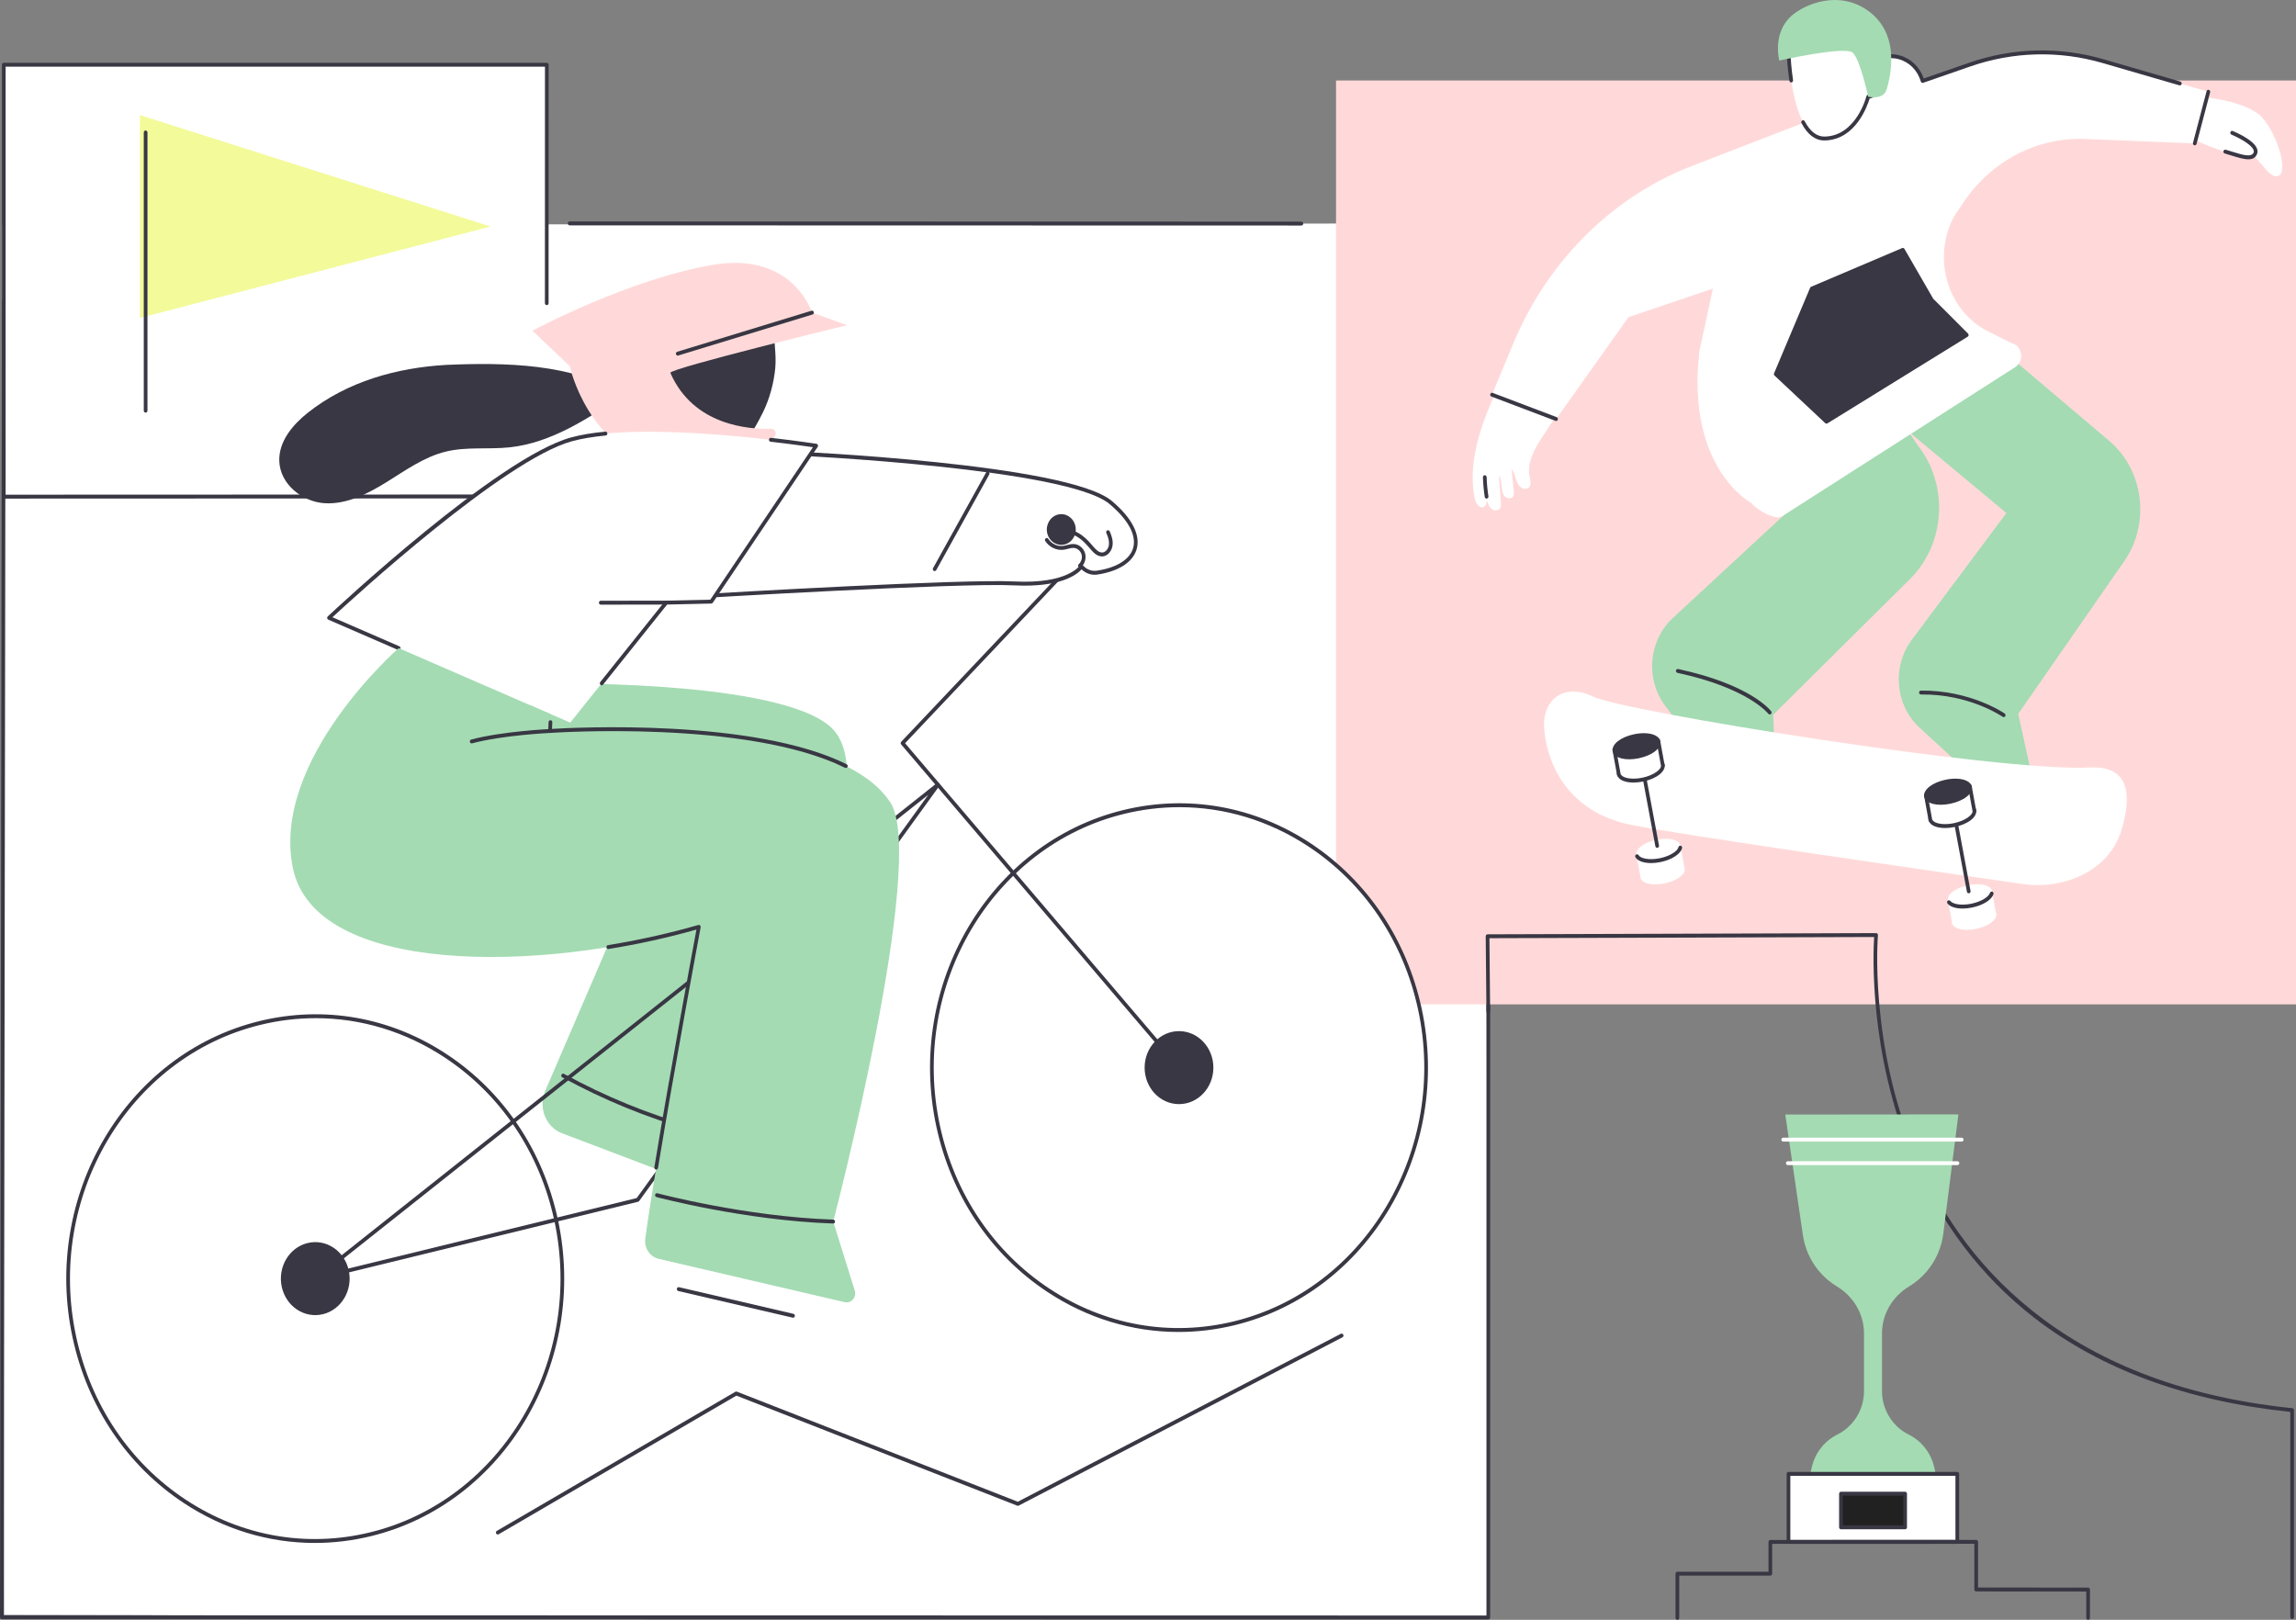 <svg width="635" height="448" viewBox="0 0 635 448" fill="none" xmlns="http://www.w3.org/2000/svg">
<rect x="0" y="0" width="635" height="448" fill="#808080" stroke="none"/>
<g clip-path="url(#clip0_714_3018)">
<path d="M411.616 447.357L1.132 446.667L0.509 62.202L410.621 61.788L411.616 447.357Z" fill="white"/>
<path d="M359.923 62.375L157.556 62.326C157.274 62.326 157.047 62.084 157.047 61.788C157.047 61.491 157.276 61.249 157.556 61.249L359.923 61.298C360.205 61.298 360.432 61.54 360.432 61.837C360.432 62.133 360.203 62.375 359.923 62.375Z" fill="#383743"/>
<path d="M411.616 447.897L0.509 447.834C0.373 447.834 0.243 447.777 0.148 447.675C0.053 447.574 -0.002 447.435 6.95609e-05 447.293L0.535 83.382C0.535 83.083 0.764 82.844 1.044 82.844L149.356 82.748C149.639 82.748 149.865 82.99 149.868 83.287C149.868 83.585 149.639 83.825 149.359 83.828L1.555 83.923L1.02 446.754L411.107 446.818V90.415C411.107 90.117 411.336 89.877 411.616 89.877C411.896 89.877 412.125 90.119 412.125 90.415V447.356C412.125 447.498 412.072 447.638 411.975 447.738C411.877 447.839 411.75 447.897 411.614 447.897H411.616Z" fill="#383743"/>
<path d="M635 22.261H369.506V277.785H635V22.261Z" fill="#FFD9D9"/>
<path d="M514.644 63.731L583.348 121.939C592.932 130.059 594.76 144.763 587.485 155.236L558.18 197.431L561.442 212.298C562.918 219.02 555.422 223.816 550.505 219.295L530.868 201.238C524.154 195.064 523.207 184.38 528.719 176.989L554.899 141.889L493.959 91.135L514.644 63.728V63.731Z" fill="#A4DBB3"/>
<path d="M554.153 198.338C554.056 198.338 553.959 198.308 553.871 198.247C553.781 198.183 544.665 191.892 531.275 192.08C530.984 192.068 530.762 191.845 530.759 191.547C530.757 191.248 530.981 191.003 531.264 191.001C544.989 190.851 554.341 197.282 554.436 197.346C554.669 197.51 554.734 197.845 554.579 198.093C554.482 198.249 554.32 198.335 554.153 198.335V198.338Z" fill="#383743"/>
<path d="M497.043 74.322L530.398 123.161C539.033 134.148 538.087 150.372 528.244 160.142L490.401 197.698L491.15 215.275C491.444 222.172 483.249 225.435 479.193 220.034L460.549 195.223C455.01 187.852 455.919 177.166 462.61 170.967L497.136 138.99L473.402 104.725L497.046 74.319L497.043 74.322Z" fill="#A4DBB3"/>
<path d="M489.45 197.605C489.3 197.605 489.152 197.537 489.052 197.402C488.999 197.331 483.464 190.293 463.92 186.094C463.645 186.036 463.467 185.749 463.522 185.458C463.578 185.167 463.846 184.976 464.124 185.037C484.101 189.331 489.626 196.43 489.85 196.729C490.026 196.961 489.989 197.302 489.769 197.488C489.675 197.566 489.563 197.605 489.452 197.605H489.45Z" fill="#383743"/>
<path d="M527.347 119.232C527.199 119.232 527.05 119.164 526.951 119.031L516.676 105.631C516.498 105.401 516.532 105.06 516.75 104.872C516.967 104.683 517.291 104.72 517.467 104.95L527.742 118.351C527.92 118.581 527.886 118.921 527.668 119.11C527.573 119.191 527.46 119.23 527.347 119.23V119.232Z" fill="#383743"/>
<path d="M412.525 140.743C411.797 140.146 411.461 139.164 411.16 138.236C411.188 139.255 410.899 140.006 410.163 140.244C409.427 140.481 408.928 139.979 408.465 139.323C408.004 138.667 407.824 137.837 407.69 137.03C406.253 128.334 408.972 119.477 412.375 111.427C414.207 107.097 416.255 102.83 418.025 98.47C423.84 100.492 430.496 103.16 436.079 105.711C433.166 111.021 429.682 115.986 426.408 121.066C424.351 124.258 422.28 127.972 423.023 131.764C423.215 132.743 423.562 133.874 422.981 134.66C422.426 135.411 421.267 135.34 420.559 134.75C419.851 134.163 419.494 133.223 419.205 132.317C418.916 131.411 418.65 130.459 418.053 129.744C418.252 131.786 418.451 133.827 418.65 135.869C418.692 136.293 418.729 136.743 418.56 137.13C418.157 138.046 416.801 137.987 416.149 137.255C415.496 136.523 415.364 135.436 415.29 134.427C415.216 133.419 415.145 132.341 414.564 131.541C414.735 134.05 414.906 136.562 415.077 139.071C415.11 139.539 415.135 140.033 414.932 140.447C414.506 141.316 413.257 141.341 412.528 140.741L412.525 140.743Z" fill="white"/>
<path d="M411.139 137.896C410.894 137.896 410.676 137.708 410.637 137.443C410.359 135.646 410.19 133.815 410.133 131.996C410.123 131.697 410.343 131.448 410.625 131.438C410.922 131.426 411.144 131.661 411.153 131.959C411.209 133.732 411.375 135.519 411.646 137.269C411.692 137.563 411.502 137.84 411.225 137.889C411.197 137.894 411.169 137.896 411.141 137.896H411.139Z" fill="#383743"/>
<path d="M608.566 26.763C608.566 26.763 621.3 27.732 625.662 32.533C630.023 37.331 633.376 48.896 629.542 48.759C627.638 48.69 626.18 45.948 623.297 43.042C621.599 41.331 616.752 42.088 616.099 42.031C613.531 41.809 604.861 37.774 604.861 37.774L608.566 26.765V26.763Z" fill="white"/>
<path d="M617.332 36.736C617.332 36.736 624.771 38.922 623.568 42.23C622.365 45.537 617.425 42.083 615.46 41.601L617.335 36.736H617.332Z" fill="white"/>
<path d="M621.812 44.059C620.528 44.059 618.894 43.552 617.129 43.006C616.532 42.822 615.919 42.632 615.294 42.453C615.021 42.374 614.862 42.078 614.936 41.792C615.01 41.505 615.287 41.332 615.56 41.412C616.192 41.591 616.812 41.785 617.416 41.971C620.225 42.84 622.654 43.591 623.265 42.228C623.365 42.002 623.365 41.772 623.265 41.503C622.624 39.799 618.635 37.848 617.152 37.241C616.891 37.133 616.759 36.82 616.861 36.543C616.962 36.267 617.254 36.127 617.52 36.235C618.108 36.475 623.291 38.658 624.211 41.104C624.417 41.65 624.408 42.198 624.188 42.69C623.737 43.696 622.902 44.059 621.817 44.059H621.812Z" fill="#383743"/>
<path d="M418.492 95.099C427.78 72.738 445.082 55.225 466.572 46.434L502.654 32.475L516.639 18.251C521.555 13.25 529.714 15.487 531.731 22.389L544.746 17.874C556.703 13.725 569.547 13.394 581.682 16.922L610.759 25.375L606.999 39.657L577.043 38.455C563.686 37.785 550.914 44.333 543.112 55.856L540.667 59.467C534.156 71 538.455 85.975 549.917 91.701L556.22 94.849C559.297 95.508 560.005 99.836 557.316 101.557L492.826 142.827C491.058 143.958 485.797 141.035 484.374 139.116C484.374 139.116 466.283 129.696 469.987 97.229L473.73 79.818L450.389 87.716L430.316 115.976L412.646 109.166L418.488 95.099H418.492Z" fill="white"/>
<path d="M430.364 116.427C430.306 116.427 430.248 116.417 430.193 116.395L412.479 109.675C412.213 109.574 412.076 109.266 412.171 108.984C412.266 108.703 412.558 108.558 412.824 108.659L430.538 115.379C430.804 115.479 430.94 115.788 430.845 116.069C430.771 116.29 430.575 116.427 430.366 116.427H430.364Z" fill="#383743"/>
<path d="M506.014 29.6C505.88 29.6 505.746 29.544 505.646 29.433C505.452 29.218 505.457 28.878 505.66 28.67L516.289 17.859C518.724 15.384 522.127 14.436 525.392 15.328C528.497 16.174 530.954 18.539 532.053 21.707L544.586 17.359C556.676 13.166 569.547 12.833 581.817 16.4L603.015 22.562C603.286 22.64 603.446 22.939 603.372 23.225C603.298 23.511 603.018 23.68 602.745 23.602L581.546 17.44C569.473 13.93 556.803 14.258 544.903 18.385L531.889 22.899C531.759 22.944 531.618 22.931 531.495 22.865C531.373 22.799 531.282 22.684 531.243 22.544C530.345 19.479 528.062 17.171 525.135 16.37C522.215 15.572 519.172 16.419 516.995 18.635L506.364 29.448C506.264 29.548 506.137 29.6 506.01 29.6H506.014Z" fill="#383743"/>
<path d="M607.002 40.196C606.955 40.196 606.912 40.188 606.865 40.176C606.595 40.096 606.435 39.799 606.511 39.513L610.271 25.231C610.347 24.944 610.63 24.775 610.898 24.856C611.169 24.937 611.328 25.233 611.252 25.52L607.492 39.802C607.43 40.039 607.224 40.196 607.002 40.196Z" fill="#383743"/>
<path d="M505.144 117.175C505.021 117.175 504.901 117.129 504.806 117.038L490.778 103.87C490.611 103.713 490.56 103.461 490.651 103.246L500.62 79.595C500.674 79.467 500.773 79.367 500.896 79.313L526.083 68.61C526.314 68.512 526.578 68.605 526.708 68.83L534.662 82.613L544.299 92.268C544.415 92.386 544.473 92.552 544.454 92.721C544.436 92.89 544.343 93.04 544.204 93.125L505.398 117.099C505.317 117.148 505.229 117.173 505.141 117.173L505.144 117.175Z" fill="#383743"/>
<path d="M494.702 15.198C494.702 15.198 495.503 38.524 504.695 38.311C513.89 38.098 516.687 26.756 516.687 26.756C516.687 26.756 520.884 26.648 520.484 20.075C520.084 13.502 515.887 16.682 515.887 16.682C515.887 16.682 512.874 9.888 506.493 9.262C497.872 8.415 494.702 15.198 494.702 15.198Z" fill="white"/>
<path d="M504.57 38.852C502.053 38.852 499.922 37.241 498.235 34.058C498.096 33.799 498.184 33.468 498.429 33.324C498.677 33.177 498.987 33.27 499.124 33.53C500.644 36.394 502.509 37.831 504.686 37.772C513.381 37.571 516.169 26.729 516.194 26.619C516.252 26.386 516.449 26.222 516.676 26.215C516.722 26.215 517.879 26.156 518.813 25.064C519.72 24.002 520.111 22.334 519.977 20.109C519.862 18.197 519.397 16.983 518.633 16.599C517.599 16.077 516.199 17.113 516.185 17.123C516.062 17.216 515.905 17.245 515.759 17.203C515.614 17.162 515.491 17.056 515.426 16.912C515.396 16.846 512.453 10.39 506.447 9.798C498.811 9.049 495.683 14.42 495.218 15.321C495.248 15.972 495.394 18.78 495.898 22.178C495.942 22.472 495.752 22.748 495.472 22.795C495.199 22.844 494.933 22.641 494.889 22.344C494.306 18.413 494.193 15.25 494.191 15.218C494.188 15.13 494.205 15.039 494.244 14.959C494.276 14.887 497.664 7.852 506.541 8.723C512.148 9.274 515.216 14.263 516.09 15.925C516.754 15.558 517.967 15.071 519.066 15.619C520.202 16.19 520.85 17.676 520.993 20.038C521.148 22.579 520.662 24.521 519.549 25.806C518.668 26.824 517.629 27.145 517.078 27.245C516.49 29.216 513.226 38.651 504.704 38.847C504.658 38.847 504.614 38.847 504.568 38.847L504.57 38.852Z" fill="#383743"/>
<path d="M492.099 16.745C492.099 16.745 510.294 12.655 512.393 14.562C514.491 16.469 516.685 26.756 516.685 26.756C516.685 26.756 520.886 27.762 521.784 24.741C522.684 21.72 526.282 8.52 515.301 2.106C507.106 -2.683 497.8 1.734 494.7 5.127C490.269 9.971 492.097 16.745 492.097 16.745H492.099Z" fill="#A4DBB3"/>
<path d="M578.008 212.281C552.58 213.532 448.904 196.746 440.593 192.67C432.706 188.802 426.257 193.358 427.111 201.951C428.363 214.561 436.285 225.046 450.725 228.062C463.432 230.716 540.945 241.857 559.369 244.493C564.378 245.211 569.499 244.682 574.212 242.745C579.33 240.64 584.774 236.618 586.942 228.928C591.509 212.742 582.516 212.059 578.008 212.281Z" fill="white"/>
<path d="M465.926 240.28C466.209 241.825 463.717 243.642 460.357 244.334C456.998 245.027 454.045 244.334 453.763 242.79C453.481 241.245 455.973 239.428 459.332 238.736C462.692 238.043 465.644 238.736 465.926 240.28Z" fill="white"/>
<path d="M465.945 240.464L453.782 242.976L452.514 236.053L464.677 233.541L465.945 240.464Z" fill="white"/>
<path d="M459.178 237.864C462.536 237.169 465.027 235.353 464.742 233.807C464.456 232.261 461.502 231.571 458.144 232.266C454.785 232.96 452.294 234.777 452.58 236.322C452.865 237.868 455.819 238.558 459.178 237.864Z" fill="white"/>
<path d="M456.634 238.706C454.579 238.706 452.944 238.135 452.319 237.107C452.166 236.857 452.236 236.522 452.472 236.36C452.71 236.199 453.025 236.272 453.177 236.522C453.723 237.42 456.074 237.981 459.066 237.364C462.085 236.74 463.973 235.318 464.218 234.297C464.288 234.008 464.568 233.834 464.839 233.907C465.112 233.981 465.276 234.275 465.206 234.564C464.815 236.196 462.372 237.783 459.26 238.427C458.342 238.615 457.453 238.708 456.632 238.708L456.634 238.706Z" fill="#383743"/>
<path d="M458.321 234.486C458.082 234.486 457.87 234.307 457.821 234.05L454.422 215.821C454.367 215.53 454.547 215.246 454.825 215.187C455.098 215.129 455.368 215.32 455.424 215.613L458.823 233.842C458.878 234.133 458.698 234.417 458.42 234.476C458.388 234.483 458.353 234.486 458.321 234.486Z" fill="#383743"/>
<path d="M459.874 211.574C460.156 213.119 457.664 214.936 454.304 215.628C450.945 216.321 447.993 215.628 447.71 214.084C447.428 212.539 449.92 210.722 453.279 210.03C456.639 209.337 459.591 210.03 459.874 211.574Z" fill="white"/>
<path d="M451.762 216.441C450.253 216.441 448.96 216.135 448.134 215.545C447.627 215.183 447.308 214.715 447.211 214.189C446.864 212.291 449.432 210.277 453.182 209.501C455.769 208.967 458.173 209.202 459.453 210.115C459.959 210.477 460.279 210.945 460.376 211.471C460.723 213.369 458.157 215.383 454.404 216.157C453.485 216.345 452.592 216.438 451.762 216.438V216.441ZM455.811 210.304C455.045 210.304 454.214 210.387 453.377 210.561C450.181 211.219 448.013 212.911 448.21 213.983C448.254 214.225 448.421 214.448 448.701 214.649C449.733 215.386 451.944 215.564 454.205 215.099C457.4 214.441 459.568 212.749 459.372 211.677C459.328 211.435 459.161 211.212 458.881 211.011C458.231 210.548 457.113 210.304 455.811 210.304Z" fill="#383743"/>
<path d="M459.892 211.757L447.729 214.269L446.461 207.346L458.624 204.834L459.892 211.757Z" fill="white"/>
<path d="M447.729 214.808C447.49 214.808 447.275 214.63 447.229 214.372L445.961 207.449C445.908 207.158 446.088 206.874 446.364 206.818L458.527 204.306C458.659 204.279 458.798 204.306 458.909 204.389C459.022 204.47 459.098 204.592 459.124 204.734L460.392 211.658C460.445 211.951 460.264 212.233 459.989 212.289C459.711 212.345 459.445 212.155 459.392 211.863L458.221 205.471L447.06 207.775L448.231 214.169C448.284 214.463 448.103 214.745 447.828 214.801C447.796 214.808 447.763 214.811 447.731 214.811L447.729 214.808Z" fill="#383743"/>
<path d="M458.68 205.136C458.962 206.681 456.47 208.497 453.111 209.19C449.751 209.883 446.799 209.19 446.516 207.645C446.234 206.1 448.726 204.284 452.086 203.591C455.445 202.898 458.397 203.591 458.68 205.136Z" fill="white"/>
<path d="M450.568 210.002C449.057 210.002 447.764 209.696 446.938 209.106C446.431 208.744 446.112 208.276 446.017 207.75C445.67 205.852 448.236 203.838 451.989 203.064C454.578 202.53 456.979 202.765 458.259 203.678C458.765 204.041 459.085 204.508 459.18 205.035C459.527 206.932 456.961 208.947 453.208 209.723C452.289 209.911 451.396 210.004 450.566 210.004L450.568 210.002Z" fill="#383743"/>
<path d="M552.09 252.854C552.372 254.398 549.88 256.215 546.521 256.908C543.161 257.6 540.209 256.908 539.927 255.363C539.644 253.818 542.136 252.002 545.496 251.309C548.855 250.616 551.808 251.309 552.09 252.854Z" fill="white"/>
<path d="M552.108 253.037L539.945 255.549L538.677 248.626L550.84 246.116L552.108 253.037Z" fill="white"/>
<path d="M545.338 250.431C548.697 249.737 551.188 247.92 550.902 246.375C550.617 244.829 547.663 244.139 544.304 244.833C540.946 245.528 538.455 247.344 538.74 248.89C539.026 250.436 541.98 251.126 545.338 250.431Z" fill="white"/>
<path d="M542.782 251.284C540.866 251.284 539.318 250.79 538.615 249.877C538.436 249.646 538.469 249.306 538.686 249.118C538.904 248.929 539.225 248.963 539.404 249.194C540.033 250.009 542.289 250.547 545.23 249.943C548.138 249.343 550.044 247.955 550.359 246.954C550.449 246.672 550.739 246.518 551.005 246.613C551.271 246.709 551.417 247.012 551.326 247.296C550.824 248.888 548.453 250.378 545.424 251.003C544.501 251.194 543.608 251.287 542.782 251.287V251.284Z" fill="#383743"/>
<path d="M544.484 247.062C544.246 247.062 544.033 246.883 543.985 246.626L540.586 228.397C540.53 228.106 540.711 227.822 540.988 227.763C541.264 227.702 541.532 227.895 541.588 228.189L544.986 246.418C545.042 246.709 544.862 246.993 544.584 247.052C544.551 247.059 544.517 247.062 544.484 247.062Z" fill="#383743"/>
<path d="M540.477 228.164C543.836 227.469 546.327 225.653 546.041 224.107C545.756 222.561 542.801 221.871 539.443 222.566C536.084 223.26 533.593 225.076 533.879 226.622C534.164 228.168 537.119 228.858 540.477 228.164Z" fill="white"/>
<path d="M537.923 229.014C536.414 229.014 535.121 228.708 534.295 228.118C533.788 227.756 533.469 227.288 533.374 226.762C533.027 224.865 535.595 222.85 539.346 222.074C541.933 221.54 544.337 221.775 545.616 222.688C546.123 223.051 546.442 223.518 546.537 224.044C546.884 225.942 544.318 227.957 540.565 228.733C539.647 228.921 538.754 229.014 537.923 229.014ZM541.974 222.877C541.208 222.877 540.378 222.96 539.54 223.134C536.345 223.792 534.177 225.484 534.374 226.556C534.418 226.799 534.582 227.021 534.864 227.222C535.896 227.959 538.108 228.138 540.369 227.673C543.564 227.014 545.732 225.322 545.535 224.25C545.491 224.008 545.327 223.785 545.045 223.584C544.394 223.122 543.277 222.877 541.974 222.877Z" fill="#383743"/>
<path d="M546.055 224.333L533.892 226.843L532.624 219.922L544.787 217.41L546.055 224.333Z" fill="white"/>
<path d="M533.892 227.383C533.654 227.383 533.439 227.205 533.392 226.948L532.125 220.025C532.071 219.733 532.252 219.449 532.527 219.393L544.69 216.881C544.822 216.854 544.961 216.881 545.072 216.964C545.186 217.045 545.262 217.168 545.287 217.31L546.555 224.233C546.608 224.527 546.428 224.808 546.153 224.864C545.875 224.918 545.609 224.73 545.556 224.438L544.385 218.046L533.224 220.35L534.394 226.745C534.447 227.038 534.267 227.32 533.992 227.376C533.959 227.383 533.927 227.386 533.895 227.386L533.892 227.383Z" fill="#383743"/>
<path d="M539.284 221.729C542.642 221.035 545.133 219.218 544.848 217.672C544.562 216.126 541.608 215.436 538.25 216.131C534.891 216.826 532.4 218.642 532.686 220.188C532.971 221.734 535.925 222.424 539.284 221.729Z" fill="white"/>
<path d="M536.729 222.578C535.218 222.578 533.925 222.272 533.099 221.682C532.592 221.32 532.273 220.852 532.178 220.326C531.831 218.429 534.397 216.414 538.15 215.64C540.739 215.107 543.14 215.342 544.42 216.255C544.927 216.617 545.246 217.085 545.341 217.611C545.688 219.508 543.119 221.523 539.369 222.299C538.45 222.488 537.557 222.581 536.727 222.581L536.729 222.578Z" fill="#383743"/>
<path d="M148.87 137.303L1.046 137.357V17.905H151.228L151.212 83.852L148.87 137.303Z" fill="white"/>
<path d="M38.688 87.935V31.825L135.689 62.651L38.688 87.935Z" fill="#F3FA9A"/>
<path d="M1.046 137.896C0.909 137.896 0.78 137.84 0.685 137.737C0.59 137.637 0.535 137.5 0.535 137.355V17.906C0.535 17.607 0.764 17.367 1.044 17.367H151.226C151.36 17.367 151.492 17.424 151.587 17.526C151.682 17.627 151.737 17.764 151.737 17.908L151.721 83.855C151.721 84.153 151.492 84.393 151.212 84.393C150.93 84.393 150.703 84.151 150.703 83.852L150.719 18.447H1.555V136.819L148.871 136.765C149.153 136.765 149.382 137.008 149.382 137.304C149.382 137.6 149.153 137.845 148.873 137.845L1.048 137.899L1.046 137.896Z" fill="#383743"/>
<path d="M40.275 114.125C39.993 114.125 39.766 113.882 39.766 113.586V36.633C39.766 36.335 39.995 36.095 40.275 36.095C40.555 36.095 40.784 36.337 40.784 36.633V113.586C40.784 113.885 40.555 114.125 40.275 114.125Z" fill="#383743"/>
<path d="M155.365 189.066C155.365 189.066 219.629 188.305 230.939 202.349C247.979 223.51 194.187 313.416 194.187 313.416L197.433 329.378L155.439 313.436C150.955 311.735 148.806 306.324 150.784 301.727L176.883 241.107L121.011 212.394L155.365 189.063V189.066Z" fill="#A4DBB3"/>
<path d="M191.431 312.652C191.387 312.652 191.343 312.647 191.299 312.632C178.923 309.136 166.88 304.201 155.501 297.963C155.251 297.826 155.154 297.501 155.283 297.236C155.413 296.972 155.721 296.869 155.971 297.006C167.282 303.207 179.258 308.113 191.563 311.589C191.836 311.665 191.996 311.961 191.924 312.25C191.864 312.493 191.658 312.652 191.431 312.652Z" fill="#383743"/>
<path d="M326.075 367.826C363.817 367.826 394.413 335.345 394.413 295.279C394.413 255.213 363.817 222.732 326.075 222.732C288.333 222.732 257.736 255.213 257.736 295.279C257.736 335.345 288.333 367.826 326.075 367.826Z" fill="white"/>
<path d="M325.947 368.391C313.212 368.391 300.704 364.618 289.636 357.289C273.999 346.933 263.113 330.732 258.981 311.669C250.469 272.397 273.641 233.092 310.637 224.054C328.522 219.687 346.947 222.957 362.516 233.269C378.152 243.624 389.038 259.826 393.171 278.889C401.683 318.161 378.511 357.465 341.514 366.503C336.343 367.767 331.125 368.391 325.945 368.391H325.947ZM326.202 223.246C321.098 223.246 315.961 223.861 310.866 225.107C274.418 234.011 251.586 272.734 259.973 311.426C264.046 330.211 274.772 346.172 290.177 356.373C305.517 366.53 323.668 369.755 341.285 365.451C377.733 356.547 400.565 317.823 392.178 279.131C388.106 260.347 377.379 244.385 361.974 234.184C351.072 226.965 338.745 223.246 326.202 223.246Z" fill="#383743"/>
<path d="M326.075 305.375C331.325 305.375 335.582 300.856 335.582 295.282C335.582 289.707 331.325 285.188 326.075 285.188C320.824 285.188 316.567 289.707 316.567 295.282C316.567 300.856 320.824 305.375 326.075 305.375Z" fill="#383743"/>
<path d="M87.188 426.181C124.93 426.181 155.527 393.701 155.527 353.635C155.527 313.568 124.93 281.088 87.188 281.088C49.446 281.088 18.85 313.568 18.85 353.635C18.85 393.701 49.446 426.181 87.188 426.181Z" fill="white"/>
<path d="M87.059 426.747C74.324 426.747 61.816 422.974 50.747 415.645C35.111 405.289 24.224 389.088 20.092 370.025C11.58 330.753 34.752 291.449 71.749 282.413C89.634 278.043 108.058 281.316 123.627 291.627C139.263 301.983 150.15 318.184 154.282 337.247C162.794 376.52 139.622 415.824 102.625 424.859C97.454 426.123 92.237 426.747 87.056 426.747H87.059ZM87.315 281.602C82.211 281.602 77.073 282.217 71.978 283.463C35.529 292.367 12.697 331.09 21.085 369.782C25.157 388.567 35.883 404.528 51.288 414.729C66.628 424.886 84.78 428.113 102.396 423.807C138.845 414.903 161.677 376.179 153.289 337.487C149.217 318.703 138.491 302.742 123.086 292.54C112.183 285.321 99.858 281.602 87.313 281.602H87.315Z" fill="#383743"/>
<path d="M96.455 351.374C97.632 356.806 94.439 362.223 89.322 363.474C84.204 364.725 79.102 361.335 77.924 355.903C76.746 350.47 79.939 345.053 85.057 343.802C90.175 342.551 95.277 345.941 96.455 351.374Z" fill="#383743"/>
<path d="M87.189 354.173C86.994 354.173 86.812 354.055 86.726 353.859C86.624 353.629 86.689 353.353 86.883 353.201L259.095 216.595C259.298 216.434 259.585 216.456 259.763 216.647C259.941 216.838 259.96 217.141 259.805 217.354L176.777 332.174C176.705 332.275 176.601 332.343 176.487 332.373L87.302 354.158C87.263 354.168 87.226 354.173 87.186 354.173H87.189ZM256.751 219.802L89.426 352.533L176.08 331.366L256.751 219.802Z" fill="#383743"/>
<path d="M326.077 295.819C325.938 295.819 325.799 295.758 325.698 295.641L249.229 205.894C249.046 205.681 249.055 205.353 249.247 205.152L297.873 153.789C298.072 153.578 298.396 153.578 298.595 153.789C298.793 153.999 298.793 154.342 298.595 154.553L250.311 205.556L326.456 294.923C326.644 295.144 326.628 295.486 326.42 295.685C326.322 295.778 326.2 295.824 326.079 295.824L326.077 295.819Z" fill="#383743"/>
<path d="M123.371 100.925C109.787 101.704 96.025 105.51 85.129 114.157C81.009 117.428 77.078 122.028 77.24 127.487C77.434 133.955 83.653 138.79 89.739 139.174C95.824 139.558 101.636 136.613 106.897 133.348C112.161 130.082 117.337 126.356 123.278 124.907C129.049 123.496 135.085 124.351 140.974 123.719C152.487 122.485 162.723 115.719 172.492 109.131C158.32 100.477 139.556 100.225 123.366 100.925H123.371Z" fill="#383743"/>
<path d="M204.245 123.411C195.615 122.023 187.537 117.065 182.096 109.819C179.689 106.612 177.718 102.45 178.829 98.524C179.745 95.287 182.514 93.074 185.265 91.373C192.253 87.054 200.212 84.525 208.287 84.06C212.972 83.791 214.319 85.59 214.085 89.921C213.872 93.889 214.805 97.838 214.405 101.897C213.995 106.069 212.864 110.167 211.077 113.907C210.362 115.403 206.121 123.712 204.245 123.408V123.411Z" fill="#383743"/>
<path d="M185.402 103.128C184.89 101.961 234.277 89.945 234.277 89.945L224.583 86.462C224.583 86.462 219.354 69.55 197.301 73.23C173.921 77.13 147.262 91.463 147.262 91.463L157.579 101.273C157.579 101.273 162.475 124.588 184.497 129.519C201.17 133.252 210.631 124.948 214.243 120.696C214.948 119.866 214.363 118.546 213.31 118.583C207.13 118.786 191.79 117.731 185.404 103.131L185.402 103.128Z" fill="#FFD9D9"/>
<path d="M187.443 98.347C187.221 98.347 187.017 98.193 186.952 97.958C186.874 97.671 187.031 97.373 187.302 97.289L224.44 85.942C224.71 85.862 224.993 86.026 225.071 86.312C225.15 86.599 224.993 86.897 224.722 86.98L187.584 98.327C187.538 98.342 187.489 98.349 187.443 98.349V98.347Z" fill="#383743"/>
<path d="M217.454 125.296C217.454 125.296 294.906 128.677 307.176 138.973C318.592 148.553 314.948 156.653 303.432 158.372C301.806 158.614 300.17 157.978 299.09 156.663C299.09 156.663 295.908 162.142 280.508 161.359C265.11 160.575 190.888 165.048 190.888 165.048L217.454 125.298V125.296Z" fill="white"/>
<path d="M190.888 165.587C190.703 165.587 190.532 165.482 190.441 165.308C190.346 165.127 190.358 164.904 190.471 164.735L217.038 124.985C217.137 124.836 217.301 124.748 217.475 124.758C220.645 124.895 295.235 128.266 307.493 138.553C312.956 143.135 315.413 147.804 314.414 151.696C313.467 155.386 309.49 158.015 303.504 158.908C301.894 159.148 300.297 158.617 299.124 157.474C297.873 158.884 293.349 162.551 280.485 161.898C265.286 161.124 191.658 165.54 190.918 165.587C190.909 165.587 190.899 165.587 190.89 165.587H190.888ZM217.711 125.849L191.915 164.446C201.045 163.905 266.29 160.098 280.533 160.82C295.341 161.572 298.627 156.431 298.657 156.377C298.743 156.233 298.891 156.14 299.05 156.127C299.21 156.115 299.37 156.181 299.474 156.309C300.441 157.486 301.896 158.056 303.361 157.839C308.923 157.009 312.593 154.668 313.43 151.412C314.316 147.963 311.982 143.696 306.859 139.397C295.223 129.632 222.806 126.087 217.709 125.849H217.711Z" fill="#383743"/>
<path d="M304.765 153.889C303.296 153.889 302.239 152.641 301.297 151.532L301.017 151.204C298.123 147.848 295.443 146.812 291.461 147.507C291.179 147.554 290.92 147.356 290.876 147.062C290.83 146.768 291.02 146.489 291.297 146.442C295.617 145.688 298.65 146.859 301.771 150.477L302.058 150.812C302.928 151.838 303.828 152.898 304.911 152.805C305.858 152.724 306.556 151.684 306.686 150.724C306.811 149.799 306.586 148.751 305.98 147.422C305.858 147.152 305.964 146.832 306.218 146.702C306.471 146.572 306.776 146.685 306.899 146.954C307.338 147.916 307.901 149.373 307.695 150.878C307.51 152.237 306.501 153.75 304.994 153.882C304.918 153.89 304.842 153.892 304.765 153.892V153.889Z" fill="#383743"/>
<path d="M298.69 156.974C298.544 156.974 298.398 156.908 298.299 156.781C298.118 156.553 298.146 156.213 298.363 156.022C299.081 155.388 299.391 154.284 299.12 153.336C298.849 152.389 298.012 151.657 297.084 151.554C296.519 151.493 295.936 151.64 295.321 151.799C294.923 151.899 294.513 152.004 294.088 152.056C292.183 152.288 290.177 151.319 289.09 149.645C288.93 149.4 288.99 149.062 289.222 148.895C289.453 148.727 289.772 148.79 289.93 149.035C290.809 150.389 292.431 151.172 293.97 150.984C294.333 150.94 294.696 150.847 295.08 150.749C295.753 150.577 296.45 150.399 297.188 150.479C298.511 150.626 299.708 151.669 300.094 153.02C300.48 154.369 300.039 155.943 299.016 156.847C298.921 156.93 298.805 156.972 298.69 156.972V156.974Z" fill="#383743"/>
<path d="M258.493 157.951C258.405 157.951 258.317 157.927 258.236 157.878C257.993 157.726 257.912 157.395 258.053 157.138L272.715 130.687C272.859 130.43 273.171 130.344 273.414 130.493C273.657 130.645 273.738 130.976 273.597 131.233L258.935 157.684C258.84 157.856 258.669 157.951 258.495 157.951H258.493Z" fill="#383743"/>
<path d="M196.716 166.387L225.73 123.276C225.73 123.276 178.489 115.927 158.077 121.509C137.665 127.093 90.997 170.884 90.997 170.884L157.707 199.862L184.259 166.666L196.719 166.387H196.716Z" fill="white"/>
<path d="M110.261 179.796C110.196 179.796 110.132 179.783 110.067 179.754L90.798 171.384C90.636 171.313 90.518 171.159 90.488 170.975C90.458 170.792 90.52 170.606 90.652 170.481C92.561 168.689 137.646 126.538 157.943 120.985C160.552 120.27 163.743 119.732 167.424 119.382C167.709 119.357 167.952 119.575 167.977 119.871C168.003 120.168 167.794 120.43 167.514 120.456C163.889 120.802 160.754 121.333 158.197 122.031C139.4 127.172 97.526 165.543 91.943 170.716L110.451 178.755C110.712 178.868 110.835 179.184 110.728 179.46C110.647 179.668 110.458 179.796 110.256 179.796H110.261Z" fill="#383743"/>
<path d="M166.402 189.529C166.286 189.529 166.168 189.487 166.073 189.401C165.858 189.208 165.833 188.868 166.013 188.64L183.866 166.318C183.961 166.201 184.097 166.13 184.245 166.128L196.448 165.856L224.828 123.687C223.1 123.433 218.794 122.818 213.118 122.167C212.838 122.135 212.637 121.869 212.667 121.572C212.697 121.276 212.95 121.063 213.229 121.095C220.661 121.949 225.756 122.738 225.805 122.745C225.98 122.772 226.131 122.894 226.2 123.068C226.27 123.242 226.249 123.44 226.147 123.592L197.133 166.703C197.04 166.842 196.89 166.926 196.728 166.93L184.498 167.205L166.793 189.343C166.691 189.47 166.548 189.534 166.404 189.534L166.402 189.529Z" fill="#383743"/>
<path d="M297.419 145.5C297.914 147.786 296.57 150.065 294.416 150.592C292.262 151.118 290.115 149.691 289.62 147.404C289.125 145.118 290.469 142.839 292.623 142.312C294.777 141.786 296.924 143.213 297.419 145.5Z" fill="#383743"/>
<path d="M166.152 167.234C165.869 167.234 165.643 166.994 165.643 166.695C165.643 166.397 165.869 166.154 166.152 166.154L184.257 166.125C184.539 166.125 184.766 166.365 184.766 166.664C184.766 166.962 184.539 167.202 184.257 167.205L166.152 167.234Z" fill="#383743"/>
<path d="M152.332 197.529L110.264 179.254C110.264 179.254 75.002 210.029 80.965 239.922C86.925 269.816 149.132 269.091 193.276 256.349C193.276 256.349 181.901 317.284 178.468 342.534C178.114 345.141 179.71 347.594 182.135 348.16L233.655 360.158C235.441 360.574 236.973 358.767 236.397 356.926L230.437 337.856C230.437 337.856 256.605 237.812 246.23 221.919C229.696 196.594 152.124 202.178 152.124 202.178L152.334 197.534L152.332 197.529Z" fill="#A4DBB3"/>
<path d="M233.94 212.409C233.868 212.409 233.794 212.392 233.722 212.358C206.765 198.962 152.698 202.673 152.156 202.712C152.013 202.724 151.869 202.666 151.765 202.56C151.661 202.453 151.605 202.303 151.612 202.149L151.723 199.708C151.737 199.41 151.976 199.192 152.258 199.194C152.538 199.209 152.755 199.461 152.744 199.76L152.661 201.598C158.561 201.236 208.465 198.612 234.16 211.381C234.414 211.508 234.525 211.829 234.405 212.098C234.317 212.294 234.134 212.409 233.942 212.409H233.94Z" fill="#383743"/>
<path d="M181.478 323.479C181.45 323.479 181.42 323.476 181.39 323.471C181.112 323.42 180.927 323.141 180.976 322.847C185.212 297.071 191.538 262.901 192.616 257.096C184.858 259.3 176.681 261.106 168.303 262.468C168.026 262.512 167.764 262.311 167.723 262.017C167.679 261.723 167.871 261.447 168.148 261.403C176.776 260 185.184 258.125 193.141 255.828C193.312 255.779 193.493 255.828 193.623 255.953C193.752 256.08 193.81 256.269 193.775 256.453C193.704 256.834 186.6 294.927 181.982 323.031C181.938 323.293 181.723 323.479 181.48 323.479H181.478Z" fill="#383743"/>
<path d="M130.448 205.606C130.219 205.606 130.013 205.442 129.953 205.197C129.884 204.908 130.05 204.614 130.323 204.541C138.94 202.244 151.968 201.64 152.1 201.635C152.373 201.63 152.619 201.853 152.63 202.151C152.642 202.45 152.424 202.7 152.142 202.712C152.012 202.717 139.086 203.317 130.571 205.588C130.529 205.601 130.488 205.606 130.446 205.606H130.448Z" fill="#383743"/>
<path d="M230.434 338.396C230.434 338.396 230.422 338.396 230.418 338.396C206.017 337.571 181.799 331.142 181.556 331.079C181.283 331.005 181.119 330.712 181.188 330.423C181.258 330.134 181.533 329.96 181.808 330.033C182.049 330.097 206.165 336.499 230.452 337.319C230.735 337.329 230.954 337.578 230.945 337.875C230.936 338.166 230.709 338.396 230.436 338.396H230.434Z" fill="#383743"/>
<path d="M219.335 364.446C219.298 364.446 219.261 364.441 219.224 364.434L187.593 357.068C187.317 357.004 187.144 356.715 187.204 356.424C187.264 356.133 187.537 355.949 187.812 356.013L219.443 363.379C219.719 363.443 219.892 363.731 219.832 364.023C219.779 364.275 219.568 364.446 219.335 364.446Z" fill="#383743"/>
<path d="M137.665 424.412C137.484 424.412 137.311 424.311 137.218 424.132C137.081 423.87 137.172 423.542 137.419 423.398L203.375 384.934C203.504 384.858 203.659 384.846 203.798 384.899L281.484 415.346L370.831 368.899C371.083 368.766 371.389 368.877 371.514 369.146C371.639 369.413 371.535 369.736 371.28 369.868L281.739 416.418C281.614 416.485 281.468 416.492 281.336 416.441L203.664 385.999L137.912 424.345C137.833 424.392 137.75 424.412 137.667 424.412H137.665Z" fill="#383743"/>
<path d="M633.931 447.798C633.648 447.798 633.422 447.556 633.422 447.259V390.498C604.865 387.502 581.048 378.747 562.628 364.475C547.799 352.986 536.421 337.921 528.804 319.695C516.856 291.101 518.045 263.508 518.325 259.156L411.928 259.486L412.124 279.742C412.127 280.04 411.902 280.283 411.62 280.288C411.352 280.3 411.109 280.053 411.104 279.754L410.9 258.955C410.9 258.811 410.951 258.673 411.046 258.571C411.141 258.468 411.273 258.412 411.407 258.409L518.871 258.076C519.014 258.076 519.151 258.14 519.248 258.252C519.345 258.365 519.391 258.514 519.38 258.666C519.354 258.962 516.886 288.545 529.75 319.3C541.61 347.652 569.32 382.84 633.977 389.472C634.238 389.499 634.437 389.732 634.437 390.008V447.259C634.437 447.558 634.208 447.798 633.928 447.798H633.931Z" fill="#383743"/>
<path d="M503.071 351.549C504.524 353.288 506.201 354.7 508.013 355.789C512.589 358.541 515.523 363.41 515.523 368.808V384.738C515.523 389.85 512.656 394.518 508.135 396.77C504.6 398.533 502.025 401.804 501.109 405.691L500.671 407.547H535.352L534.915 405.691C534.001 401.804 531.423 398.533 527.888 396.77C523.364 394.518 520.5 389.85 520.5 384.738V368.808C520.5 363.41 523.434 358.541 528.01 355.789C529.824 354.7 531.5 353.285 532.953 351.549C535.398 348.626 536.962 345.05 537.451 341.245L541.631 308.216L493.751 308.262L498.568 341.245C499.059 345.047 500.62 348.626 503.066 351.549H503.071Z" fill="#A4DBB3"/>
<path d="M541.323 407.64H494.637V426.448H541.323V407.64Z" fill="white"/>
<path d="M541.326 426.987H494.639C494.357 426.987 494.13 426.745 494.13 426.449V407.64C494.13 407.341 494.359 407.102 494.639 407.102H541.326C541.608 407.102 541.835 407.344 541.835 407.64V426.449C541.835 426.747 541.606 426.987 541.326 426.987ZM495.148 425.91H540.815V408.181H495.148V425.91Z" fill="#383743"/>
<path d="M526.9 413.124H509.151V422.422H526.9V413.124Z" fill="#212121"/>
<path d="M526.897 422.96H509.149C508.866 422.96 508.64 422.718 508.64 422.421V413.124C508.64 412.825 508.869 412.585 509.149 412.585H526.897C527.18 412.585 527.406 412.827 527.406 413.124V422.421C527.406 422.72 527.177 422.96 526.897 422.96ZM509.66 421.88H526.388V413.662H509.66V421.88Z" fill="#383743"/>
<path d="M542.552 315.734H493.172C492.89 315.734 492.663 315.492 492.663 315.196C492.663 314.9 492.892 314.657 493.172 314.657H542.552C542.834 314.657 543.061 314.9 543.061 315.196C543.061 315.492 542.832 315.734 542.552 315.734Z" fill="white"/>
<path d="M541.374 322.246H494.447C494.165 322.246 493.938 322.004 493.938 321.708C493.938 321.411 494.167 321.169 494.447 321.169H541.374C541.656 321.169 541.883 321.411 541.883 321.708C541.883 322.004 541.654 322.246 541.374 322.246Z" fill="white"/>
<path d="M577.504 448.004C577.221 448.004 576.995 447.762 576.995 447.466V440.175L546.548 440.153C546.266 440.153 546.039 439.911 546.039 439.615V426.978L490.123 427V435.245C490.123 435.543 489.894 435.783 489.614 435.783H464.417V447.466C464.417 447.764 464.188 448.004 463.908 448.004C463.628 448.004 463.399 447.762 463.399 447.466V435.245C463.399 434.946 463.628 434.706 463.908 434.706H489.105V426.461C489.105 426.162 489.334 425.922 489.614 425.922L546.55 425.9C546.687 425.9 546.817 425.957 546.911 426.06C547.006 426.16 547.062 426.297 547.062 426.441V439.078L577.508 439.1C577.791 439.1 578.017 439.343 578.017 439.639V447.468C578.017 447.767 577.788 448.007 577.508 448.007L577.504 448.004Z" fill="#383743"/>
</g>
<defs>
<clipPath id="clip0_714_3018">
<rect width="635" height="448" fill="white"/>
</clipPath>
</defs>
</svg>
